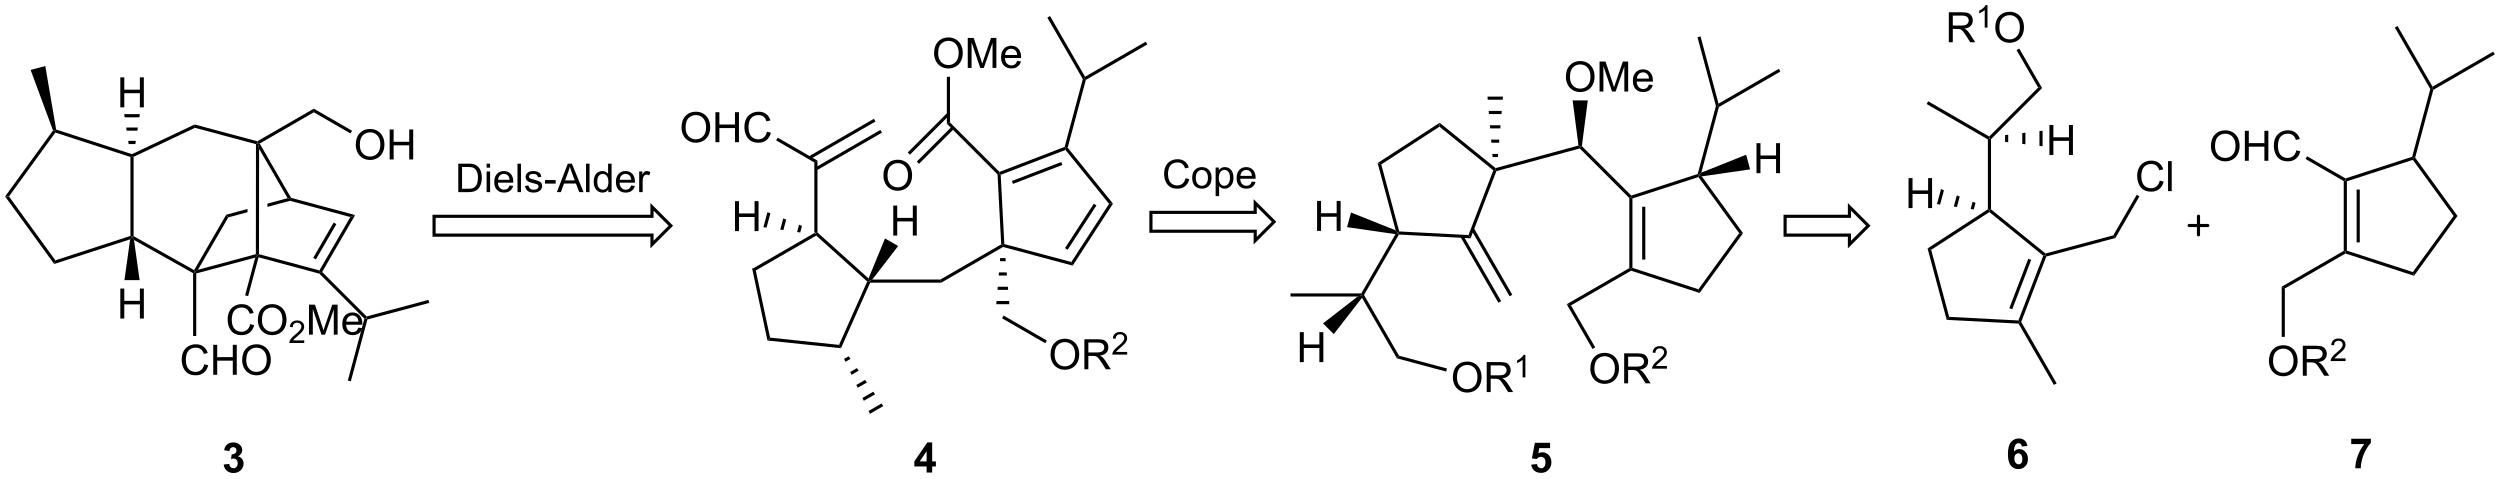 <?xml version="1.0" encoding="UTF-8"?>
<!DOCTYPE svg PUBLIC '-//W3C//DTD SVG 1.0//EN'
          'http://www.w3.org/TR/2001/REC-SVG-20010904/DTD/svg10.dtd'>
<svg stroke-dasharray="none" shape-rendering="auto" xmlns="http://www.w3.org/2000/svg" font-family="'Dialog'" text-rendering="auto" width="1024" fill-opacity="1" color-interpolation="auto" color-rendering="auto" preserveAspectRatio="xMidYMid meet" font-size="12px" viewBox="0 0 1024 196" fill="black" xmlns:xlink="http://www.w3.org/1999/xlink" stroke="black" image-rendering="auto" stroke-miterlimit="10" stroke-linecap="square" stroke-linejoin="miter" font-style="normal" stroke-width="1" height="196" stroke-dashoffset="0" font-weight="normal" stroke-opacity="1"
><!--Generated by the Batik Graphics2D SVG Generator--><defs id="genericDefs"
  /><g
  ><defs id="defs1"
    ><clipPath clipPathUnits="userSpaceOnUse" id="clipPath1"
      ><path d="M1.057 3.221 L492.081 3.221 L492.081 97.141 L1.057 97.141 L1.057 3.221 Z"
      /></clipPath
      ><clipPath clipPathUnits="userSpaceOnUse" id="clipPath2"
      ><path d="M2.17 282.711 L2.17 374.02 L479.541 374.02 L479.541 282.711 Z"
      /></clipPath
    ></defs
    ><g transform="scale(2.085,2.085) translate(-1.057,-3.221) matrix(1.029,0,0,1.029,-1.175,-287.575)"
    ><path d="M157.671 327.074 L157.97 327.247 L157.932 327.616 L146.462 334.238 L145.785 333.936 Z" stroke="none" clip-path="url(#clipPath2)"
    /></g
    ><g transform="matrix(2.145,0,0,2.145,-4.654,-606.438)"
    ><path d="M145.785 333.936 L146.462 334.238 L149.216 347.192 L148.719 347.744 Z" stroke="none" clip-path="url(#clipPath2)"
    /></g
    ><g transform="matrix(2.145,0,0,2.145,-4.654,-606.438)"
    ><path d="M148.719 347.744 L149.216 347.192 L162.387 348.577 L162.758 349.219 Z" stroke="none" clip-path="url(#clipPath2)"
    /></g
    ><g transform="matrix(2.145,0,0,2.145,-4.654,-606.438)"
    ><path d="M162.758 349.219 L162.387 348.577 L167.774 336.478 L168.137 336.401 L168.332 336.701 Z" stroke="none" clip-path="url(#clipPath2)"
    /></g
    ><g transform="matrix(2.145,0,0,2.145,-4.654,-606.438)"
    ><path d="M168.023 335.895 L168.137 336.401 L167.774 336.478 L157.932 327.616 L157.97 327.247 L158.27 327.113 Z" stroke="none" clip-path="url(#clipPath2)"
    /></g
    ><g transform="matrix(2.145,0,0,2.145,-4.654,-606.438)"
    ><path d="M158.27 327.113 L157.97 327.247 L157.671 327.074 L157.671 313.74 L158.27 313.394 Z" stroke="none" clip-path="url(#clipPath2)"
    /></g
    ><g transform="matrix(2.145,0,0,2.145,-4.654,-606.438)"
    ><path d="M158.12 315.248 L170.583 308.053 L170.283 307.534 L157.821 314.729 ZM156.889 313.116 L169.352 305.921 L169.052 305.401 L156.589 312.596 Z" stroke="none" clip-path="url(#clipPath2)"
    /></g
    ><g transform="matrix(2.145,0,0,2.145,-4.654,-606.438)"
    ><path d="M132.308 307.088 Q132.308 305.661 133.074 304.856 Q133.839 304.049 135.05 304.049 Q135.842 304.049 136.477 304.429 Q137.115 304.807 137.449 305.484 Q137.785 306.161 137.785 307.02 Q137.785 307.893 137.433 308.58 Q137.082 309.268 136.436 309.622 Q135.792 309.976 135.045 309.976 Q134.238 309.976 133.6 309.585 Q132.964 309.192 132.636 308.518 Q132.308 307.841 132.308 307.088 ZM133.089 307.098 Q133.089 308.135 133.644 308.731 Q134.201 309.325 135.042 309.325 Q135.897 309.325 136.449 308.723 Q137.003 308.122 137.003 307.018 Q137.003 306.317 136.767 305.796 Q136.53 305.276 136.074 304.989 Q135.621 304.7 135.053 304.7 Q134.248 304.7 133.667 305.255 Q133.089 305.807 133.089 307.098 ZM138.783 309.877 L138.783 304.151 L139.541 304.151 L139.541 306.502 L142.518 306.502 L142.518 304.151 L143.276 304.151 L143.276 309.877 L142.518 309.877 L142.518 307.176 L139.541 307.176 L139.541 309.877 L138.783 309.877 ZM148.623 307.869 L149.381 308.059 Q149.144 308.994 148.524 309.486 Q147.905 309.976 147.011 309.976 Q146.084 309.976 145.503 309.598 Q144.925 309.221 144.621 308.507 Q144.319 307.791 144.319 306.971 Q144.319 306.075 144.66 305.411 Q145.003 304.744 145.634 304.398 Q146.264 304.051 147.022 304.051 Q147.881 304.051 148.467 304.489 Q149.053 304.926 149.285 305.721 L148.537 305.895 Q148.339 305.27 147.959 304.986 Q147.582 304.7 147.006 304.7 Q146.347 304.7 145.902 305.018 Q145.459 305.333 145.28 305.867 Q145.1 306.401 145.1 306.966 Q145.1 307.697 145.313 308.242 Q145.527 308.786 145.975 309.057 Q146.425 309.325 146.949 309.325 Q147.584 309.325 148.024 308.958 Q148.467 308.591 148.623 307.869 Z" stroke="none" clip-path="url(#clipPath2)"
    /></g
    ><g transform="matrix(2.145,0,0,2.145,-4.654,-606.438)"
    ><path d="M158.27 313.394 L157.671 313.74 L150.377 309.529 L150.677 309.01 Z" stroke="none" clip-path="url(#clipPath2)"
    /></g
    ><g transform="matrix(2.145,0,0,2.145,-4.654,-606.438)"
    ><path d="M168.332 336.701 L168.137 336.401 L168.744 336.101 L181.736 336.101 L181.897 336.701 Z" stroke="none" clip-path="url(#clipPath2)"
    /></g
    ><g transform="matrix(2.145,0,0,2.145,-4.654,-606.438)"
    ><path d="M181.897 336.701 L181.736 336.101 L193.355 329.393 L193.664 329.561 L193.706 329.883 Z" stroke="none" clip-path="url(#clipPath2)"
    /></g
    ><g transform="matrix(2.145,0,0,2.145,-4.654,-606.438)"
    ><path d="M193.706 329.883 L193.664 329.561 L193.952 329.327 L206.745 332.755 L207.011 333.447 Z" stroke="none" clip-path="url(#clipPath2)"
    /></g
    ><g transform="matrix(2.145,0,0,2.145,-4.654,-606.438)"
    ><path d="M207.011 333.447 L206.745 332.755 L213.958 321.648 L214.699 321.609 ZM206.039 330.423 L211.541 321.951 L211.037 321.624 L205.535 330.096 Z" stroke="none" clip-path="url(#clipPath2)"
    /></g
    ><g transform="matrix(2.145,0,0,2.145,-4.654,-606.438)"
    ><path d="M214.699 321.609 L213.958 321.648 L205.623 311.355 L205.719 310.997 L206.049 310.927 Z" stroke="none" clip-path="url(#clipPath2)"
    /></g
    ><g transform="matrix(2.145,0,0,2.145,-4.654,-606.438)"
    ><path d="M205.469 310.772 L205.719 310.997 L205.623 311.355 L193.259 316.101 L192.948 315.899 L193.022 315.55 ZM204.824 313.657 L195.393 317.277 L195.608 317.837 L205.039 314.217 Z" stroke="none" clip-path="url(#clipPath2)"
    /></g
    ><g transform="matrix(2.145,0,0,2.145,-4.654,-606.438)"
    ><path d="M192.654 316.03 L192.948 315.899 L193.259 316.101 L193.952 329.327 L193.664 329.561 L193.355 329.393 Z" stroke="none" clip-path="url(#clipPath2)"
    /></g
    ><g transform="matrix(2.145,0,0,2.145,-4.654,-606.438)"
    ><path d="M206.049 310.927 L205.719 310.997 L205.469 310.772 L208.938 297.825 L209.26 297.783 L209.518 297.981 Z" stroke="none" clip-path="url(#clipPath2)"
    /></g
    ><g transform="matrix(2.145,0,0,2.145,-4.654,-606.438)"
    ><path d="M209.37 297.373 L209.26 297.783 L208.938 297.825 L202.16 286.086 L202.68 285.786 Z" stroke="none" clip-path="url(#clipPath2)"
    /></g
    ><g transform="matrix(2.145,0,0,2.145,-4.654,-606.438)"
    ><path d="M209.518 297.981 L209.26 297.783 L209.37 297.373 L220.957 290.683 L221.257 291.203 Z" stroke="none" clip-path="url(#clipPath2)"
    /></g
    ><g transform="matrix(2.145,0,0,2.145,-4.654,-606.438)"
    ><path d="M193.022 315.55 L192.948 315.899 L192.654 316.03 L182.975 306.351 L183.575 306.102 Z" stroke="none" clip-path="url(#clipPath2)"
    /></g
    ><g transform="matrix(2.145,0,0,2.145,-4.654,-606.438)"
    ><path d="M170.864 316.26 Q170.864 314.833 171.63 314.029 Q172.396 313.221 173.607 313.221 Q174.398 313.221 175.034 313.602 Q175.672 313.979 176.005 314.656 Q176.341 315.333 176.341 316.193 Q176.341 317.065 175.989 317.753 Q175.638 318.44 174.992 318.794 Q174.349 319.149 173.601 319.149 Q172.794 319.149 172.156 318.758 Q171.521 318.365 171.193 317.69 Q170.864 317.013 170.864 316.26 ZM171.646 316.271 Q171.646 317.307 172.201 317.904 Q172.758 318.497 173.599 318.497 Q174.453 318.497 175.005 317.896 Q175.56 317.294 175.56 316.19 Q175.56 315.49 175.323 314.969 Q175.086 314.448 174.63 314.161 Q174.177 313.872 173.609 313.872 Q172.805 313.872 172.224 314.427 Q171.646 314.979 171.646 316.271 Z" stroke="none" clip-path="url(#clipPath2)"
    /></g
    ><g transform="matrix(2.145,0,0,2.145,-4.654,-606.438)"
    ><path d="M183.063 304.273 L175.503 311.832 L175.927 312.257 L183.487 304.697 ZM183.933 306.885 L177.244 313.574 L177.668 313.998 L184.357 307.309 Z" stroke="none" clip-path="url(#clipPath2)"
    /></g
    ><g transform="matrix(2.145,0,0,2.145,-4.654,-606.438)"
    ><path d="M180.538 292.907 Q180.538 291.48 181.303 290.675 Q182.069 289.868 183.28 289.868 Q184.072 289.868 184.707 290.248 Q185.345 290.626 185.678 291.303 Q186.014 291.98 186.014 292.839 Q186.014 293.712 185.663 294.399 Q185.311 295.087 184.665 295.441 Q184.022 295.795 183.275 295.795 Q182.467 295.795 181.829 295.405 Q181.194 295.011 180.866 294.337 Q180.538 293.66 180.538 292.907 ZM181.319 292.918 Q181.319 293.954 181.874 294.55 Q182.431 295.144 183.272 295.144 Q184.126 295.144 184.678 294.543 Q185.233 293.941 185.233 292.837 Q185.233 292.136 184.996 291.616 Q184.759 291.095 184.303 290.808 Q183.85 290.519 183.282 290.519 Q182.478 290.519 181.897 291.074 Q181.319 291.626 181.319 292.918 ZM186.966 295.696 L186.966 289.97 L188.107 289.97 L189.464 294.024 Q189.651 294.589 189.737 294.871 Q189.833 294.558 190.042 293.954 L191.411 289.97 L192.432 289.97 L192.432 295.696 L191.701 295.696 L191.701 290.902 L190.036 295.696 L189.354 295.696 L187.698 290.821 L187.698 295.696 L186.966 295.696 ZM196.404 294.36 L197.13 294.449 Q196.958 295.087 196.492 295.438 Q196.029 295.79 195.307 295.79 Q194.396 295.79 193.862 295.23 Q193.331 294.668 193.331 293.657 Q193.331 292.61 193.87 292.032 Q194.409 291.454 195.268 291.454 Q196.099 291.454 196.625 292.022 Q197.154 292.587 197.154 293.613 Q197.154 293.675 197.151 293.8 L194.057 293.8 Q194.096 294.485 194.443 294.85 Q194.792 295.212 195.31 295.212 Q195.698 295.212 195.971 295.009 Q196.245 294.806 196.404 294.36 ZM194.096 293.222 L196.411 293.222 Q196.364 292.699 196.146 292.438 Q195.81 292.032 195.276 292.032 Q194.792 292.032 194.461 292.358 Q194.13 292.681 194.096 293.222 Z" stroke="none" clip-path="url(#clipPath2)"
    /></g
    ><g transform="matrix(2.145,0,0,2.145,-4.654,-606.438)"
    ><path d="M183.575 306.102 L182.975 306.351 L182.975 297.39 L183.575 297.39 Z" stroke="none" clip-path="url(#clipPath2)"
    /></g
    ><g transform="matrix(2.145,0,0,2.145,-4.654,-606.438)"
    ><path d="M194.169 331.997 L194.219 332.597 L193.109 332.597 L193.159 331.997 ZM194.399 334.733 L194.449 335.333 L192.879 335.333 L192.929 334.733 ZM194.629 337.469 L194.679 338.069 L192.649 338.069 L192.699 337.469 ZM194.859 340.205 L194.909 340.805 L192.419 340.805 L192.469 340.205 Z" stroke="none" clip-path="url(#clipPath2)"
    /></g
    ><g transform="matrix(2.145,0,0,2.145,-4.654,-606.438)"
    ><path d="M172.742 327.704 L172.742 321.977 L173.5 321.977 L173.5 324.329 L176.477 324.329 L176.477 321.977 L177.234 321.977 L177.234 327.704 L176.477 327.704 L176.477 325.003 L173.5 325.003 L173.5 327.704 L172.742 327.704 Z" stroke="none" clip-path="url(#clipPath2)"
    /></g
    ><g transform="matrix(2.145,0,0,2.145,-4.654,-606.438)"
    ><path d="M168.744 336.101 L168.137 336.401 L168.023 335.895 L171.165 328.256 L173.676 329.706 Z" stroke="none" clip-path="url(#clipPath2)"
    /></g
    ><g transform="matrix(2.145,0,0,2.145,-4.654,-606.438)"
    ><path d="M164.228 350.755 L164.571 351.25 L163.61 351.805 L163.353 351.26 ZM165.795 353.01 L166.138 353.504 L164.779 354.289 L164.522 353.745 ZM167.362 355.264 L167.706 355.759 L165.947 356.774 L165.691 356.229 ZM168.929 357.519 L169.273 358.013 L167.116 359.258 L166.86 358.713 ZM170.496 359.773 L170.84 360.267 L168.285 361.743 L168.029 361.198 Z" stroke="none" clip-path="url(#clipPath2)"
    /></g
    ><g transform="matrix(2.145,0,0,2.145,-4.654,-606.438)"
    ><path d="M142.522 326.856 L142.522 321.13 L143.28 321.13 L143.28 323.481 L146.257 323.481 L146.257 321.13 L147.014 321.13 L147.014 326.856 L146.257 326.856 L146.257 324.156 L143.28 324.156 L143.28 326.856 L142.522 326.856 Z" stroke="none" clip-path="url(#clipPath2)"
    /></g
    ><g transform="matrix(2.145,0,0,2.145,-4.654,-606.438)"
    ><path d="M154.976 327.115 L154.379 327.029 L154.751 325.64 L155.312 325.864 ZM151.761 326.651 L151.163 326.564 L151.734 324.435 L152.295 324.659 ZM148.546 326.186 L147.948 326.099 L148.717 323.229 L149.278 323.454 Z" stroke="none" clip-path="url(#clipPath2)"
    /></g
    ><g transform="matrix(2.145,0,0,2.145,-4.654,-606.438)"
    ><path d="M370.249 330.164 L370.942 330.43 L374.369 343.223 L373.903 343.799 Z" stroke="none" clip-path="url(#clipPath2)"
    /></g
    ><g transform="matrix(2.145,0,0,2.145,-4.654,-606.438)"
    ><path d="M373.903 343.799 L374.369 343.223 L387.595 343.916 L387.797 344.227 L387.619 344.518 Z" stroke="none" clip-path="url(#clipPath2)"
    /></g
    ><g transform="matrix(2.145,0,0,2.145,-4.654,-606.438)"
    ><path d="M388.129 344.201 L387.797 344.227 L387.595 343.916 L392.342 331.551 L392.7 331.455 L392.925 331.706 ZM386.42 341.782 L390.04 332.351 L389.48 332.136 L385.86 341.567 Z" stroke="none" clip-path="url(#clipPath2)"
    /></g
    ><g transform="matrix(2.145,0,0,2.145,-4.654,-606.438)"
    ><path d="M392.77 331.126 L392.7 331.455 L392.342 331.551 L382.049 323.217 L382.068 322.846 L382.368 322.703 Z" stroke="none" clip-path="url(#clipPath2)"
    /></g
    ><g transform="matrix(2.145,0,0,2.145,-4.654,-606.438)"
    ><path d="M381.769 322.683 L382.068 322.846 L382.049 323.217 L370.942 330.43 L370.249 330.164 Z" stroke="none" clip-path="url(#clipPath2)"
    /></g
    ><g transform="matrix(2.145,0,0,2.145,-4.654,-606.438)"
    ><path d="M387.619 344.518 L387.797 344.227 L388.129 344.201 L394.897 355.924 L394.378 356.224 Z" stroke="none" clip-path="url(#clipPath2)"
    /></g
    ><g transform="matrix(2.145,0,0,2.145,-4.654,-606.438)"
    ><path d="M392.925 331.706 L392.7 331.455 L392.77 331.126 L405.716 327.657 L406.111 328.172 Z" stroke="none" clip-path="url(#clipPath2)"
    /></g
    ><g transform="matrix(2.145,0,0,2.145,-4.654,-606.438)"
    ><path d="M414.582 317.21 L415.34 317.4 Q415.103 318.335 414.483 318.827 Q413.863 319.317 412.97 319.317 Q412.043 319.317 411.462 318.939 Q410.884 318.561 410.579 317.848 Q410.277 317.132 410.277 316.311 Q410.277 315.416 410.618 314.751 Q410.962 314.085 411.592 313.738 Q412.222 313.392 412.98 313.392 Q413.84 313.392 414.426 313.83 Q415.012 314.267 415.243 315.061 L414.496 315.236 Q414.298 314.611 413.918 314.327 Q413.54 314.041 412.965 314.041 Q412.306 314.041 411.861 314.358 Q411.418 314.673 411.238 315.207 Q411.058 315.741 411.058 316.306 Q411.058 317.038 411.272 317.582 Q411.486 318.126 411.933 318.397 Q412.384 318.666 412.907 318.666 Q413.543 318.666 413.983 318.298 Q414.426 317.931 414.582 317.21 ZM416.169 319.218 L416.169 313.491 L416.872 313.491 L416.872 319.218 L416.169 319.218 Z" stroke="none" clip-path="url(#clipPath2)"
    /></g
    ><g transform="matrix(2.145,0,0,2.145,-4.654,-606.438)"
    ><path d="M406.111 328.172 L405.716 327.657 L410.177 319.93 L410.697 320.23 Z" stroke="none" clip-path="url(#clipPath2)"
    /></g
    ><g transform="matrix(2.145,0,0,2.145,-4.654,-606.438)"
    ><path d="M382.368 322.703 L382.068 322.846 L381.769 322.683 L381.769 309.34 L382.068 309.166 L382.368 309.291 Z" stroke="none" clip-path="url(#clipPath2)"
    /></g
    ><g transform="matrix(2.145,0,0,2.145,-4.654,-606.438)"
    ><path d="M382.019 308.791 L382.068 309.166 L381.769 309.34 L370.071 302.586 L370.371 302.067 Z" stroke="none" clip-path="url(#clipPath2)"
    /></g
    ><g transform="matrix(2.145,0,0,2.145,-4.654,-606.438)"
    ><path d="M382.368 309.291 L382.068 309.166 L382.019 308.791 L391.367 299.444 L392.117 299.543 Z" stroke="none" clip-path="url(#clipPath2)"
    /></g
    ><g transform="matrix(2.145,0,0,2.145,-4.654,-606.438)"
    ><path d="M374.308 290.796 L374.308 285.069 L376.847 285.069 Q377.613 285.069 378.011 285.223 Q378.41 285.377 378.647 285.767 Q378.886 286.158 378.886 286.632 Q378.886 287.241 378.491 287.661 Q378.097 288.077 377.272 288.189 Q377.574 288.335 377.73 288.476 Q378.061 288.78 378.358 289.236 L379.355 290.796 L378.402 290.796 L377.644 289.603 Q377.311 289.088 377.095 288.814 Q376.881 288.541 376.712 288.431 Q376.543 288.322 376.366 288.28 Q376.238 288.252 375.944 288.252 L375.066 288.252 L375.066 290.796 L374.308 290.796 ZM375.066 287.595 L376.694 287.595 Q377.215 287.595 377.506 287.489 Q377.8 287.382 377.952 287.145 Q378.105 286.908 378.105 286.632 Q378.105 286.226 377.808 285.965 Q377.514 285.702 376.879 285.702 L375.066 285.702 L375.066 287.595 Z" stroke="none" clip-path="url(#clipPath2)"
    /></g
    ><g transform="matrix(2.145,0,0,2.145,-4.654,-606.438)"
    ><path d="M381.692 287.996 L381.164 287.996 L381.164 284.635 Q380.973 284.816 380.664 284.998 Q380.356 285.18 380.11 285.271 L380.11 284.762 Q380.551 284.553 380.881 284.258 Q381.213 283.961 381.352 283.683 L381.692 283.683 L381.692 287.996 Z" stroke="none" clip-path="url(#clipPath2)"
    /></g
    ><g transform="matrix(2.145,0,0,2.145,-4.654,-606.438)"
    ><path d="M383.18 288.007 Q383.18 286.58 383.946 285.775 Q384.712 284.968 385.923 284.968 Q386.714 284.968 387.35 285.348 Q387.988 285.726 388.321 286.403 Q388.657 287.08 388.657 287.939 Q388.657 288.812 388.305 289.499 Q387.954 290.187 387.308 290.541 Q386.665 290.895 385.917 290.895 Q385.11 290.895 384.472 290.504 Q383.837 290.111 383.509 289.437 Q383.18 288.759 383.18 288.007 ZM383.962 288.017 Q383.962 289.054 384.516 289.65 Q385.074 290.244 385.915 290.244 Q386.769 290.244 387.321 289.642 Q387.876 289.041 387.876 287.937 Q387.876 287.236 387.639 286.715 Q387.402 286.194 386.946 285.908 Q386.493 285.619 385.925 285.619 Q385.12 285.619 384.54 286.173 Q383.962 286.726 383.962 288.017 Z" stroke="none" clip-path="url(#clipPath2)"
    /></g
    ><g transform="matrix(2.145,0,0,2.145,-4.654,-606.438)"
    ><path d="M392.117 299.543 L391.367 299.444 L387.237 292.291 L387.757 291.991 Z" stroke="none" clip-path="url(#clipPath2)"
    /></g
    ><g transform="matrix(2.145,0,0,2.145,-4.654,-606.438)"
    ><path d="M393.514 312.316 L393.514 306.59 L394.272 306.59 L394.272 308.941 L397.248 308.941 L397.248 306.59 L398.006 306.59 L398.006 312.316 L397.248 312.316 L397.248 309.616 L394.272 309.616 L394.272 312.316 L393.514 312.316 Z" stroke="none" clip-path="url(#clipPath2)"
    /></g
    ><g transform="matrix(2.145,0,0,2.145,-4.654,-606.438)"
    ><path d="M385.05 308.518 L385.65 308.448 L385.65 309.885 L385.05 309.815 ZM388.332 308.135 L388.932 308.065 L388.932 310.268 L388.332 310.198 ZM391.614 307.751 L392.214 307.681 L392.214 310.651 L391.614 310.581 Z" stroke="none" clip-path="url(#clipPath2)"
    /></g
    ><g transform="matrix(2.145,0,0,2.145,-4.654,-606.438)"
    ><path d="M366.62 322.456 L366.62 316.729 L367.378 316.729 L367.378 319.081 L370.355 319.081 L370.355 316.729 L371.112 316.729 L371.112 322.456 L370.355 322.456 L370.355 319.755 L367.378 319.755 L367.378 322.456 L366.62 322.456 Z" stroke="none" clip-path="url(#clipPath2)"
    /></g
    ><g transform="matrix(2.145,0,0,2.145,-4.654,-606.438)"
    ><path d="M379.075 322.715 L378.477 322.628 L378.849 321.239 L379.41 321.463 ZM375.859 322.25 L375.261 322.164 L375.832 320.034 L376.393 320.258 ZM372.644 321.785 L372.046 321.699 L372.815 318.829 L373.376 319.053 Z" stroke="none" clip-path="url(#clipPath2)"
    /></g
    ><g stroke-linecap="butt" stroke-width="0.6" transform="matrix(2.145,0,0,2.145,-4.654,-606.438)"
    ><path fill="none" d="M221.946 323.272 L221.946 326.872 L241.858 326.872 L241.858 328.672 L245.458 325.072 L241.858 321.472 L241.858 323.272 Z" clip-path="url(#clipPath2)"
    /></g
    ><g transform="matrix(2.145,0,0,2.145,-4.654,-606.438)"
    ><path d="M449.721 317.295 L450.021 317.122 L450.32 317.34 L450.32 330.584 L450.021 330.802 L449.721 330.629 ZM452.183 318.911 L452.183 329.013 L452.783 329.013 L452.783 318.911 Z" stroke="none" clip-path="url(#clipPath2)"
    /></g
    ><g transform="matrix(2.145,0,0,2.145,-4.654,-606.438)"
    ><path d="M450.055 331.129 L450.021 330.802 L450.32 330.584 L462.916 334.677 L463.146 335.382 Z" stroke="none" clip-path="url(#clipPath2)"
    /></g
    ><g transform="matrix(2.145,0,0,2.145,-4.654,-606.438)"
    ><path d="M463.146 335.382 L462.916 334.677 L470.701 323.962 L471.443 323.962 Z" stroke="none" clip-path="url(#clipPath2)"
    /></g
    ><g transform="matrix(2.145,0,0,2.145,-4.654,-606.438)"
    ><path d="M471.443 323.962 L470.701 323.962 L462.916 313.247 L463.031 312.895 L463.358 312.834 Z" stroke="none" clip-path="url(#clipPath2)"
    /></g
    ><g transform="matrix(2.145,0,0,2.145,-4.654,-606.438)"
    ><path d="M462.783 312.66 L463.031 312.895 L462.916 313.247 L450.32 317.34 L450.021 317.122 L450.055 316.795 Z" stroke="none" clip-path="url(#clipPath2)"
    /></g
    ><g transform="matrix(2.145,0,0,2.145,-4.654,-606.438)"
    ><path d="M463.358 312.834 L463.031 312.895 L462.783 312.66 L466.25 299.723 L466.572 299.681 L466.829 299.878 Z" stroke="none" clip-path="url(#clipPath2)"
    /></g
    ><g transform="matrix(2.145,0,0,2.145,-4.654,-606.438)"
    ><path d="M466.681 299.271 L466.572 299.681 L466.25 299.723 L459.472 287.984 L459.991 287.684 Z" stroke="none" clip-path="url(#clipPath2)"
    /></g
    ><g transform="matrix(2.145,0,0,2.145,-4.654,-606.438)"
    ><path d="M466.829 299.878 L466.572 299.681 L466.681 299.271 L478.269 292.581 L478.569 293.101 Z" stroke="none" clip-path="url(#clipPath2)"
    /></g
    ><g transform="matrix(2.145,0,0,2.145,-4.654,-606.438)"
    ><path d="M424.358 310.643 Q424.358 309.216 425.124 308.411 Q425.889 307.604 427.1 307.604 Q427.892 307.604 428.527 307.984 Q429.166 308.362 429.499 309.039 Q429.835 309.716 429.835 310.575 Q429.835 311.448 429.483 312.135 Q429.132 312.823 428.486 313.177 Q427.843 313.531 427.095 313.531 Q426.288 313.531 425.65 313.14 Q425.014 312.747 424.686 312.073 Q424.358 311.396 424.358 310.643 ZM425.139 310.653 Q425.139 311.69 425.694 312.286 Q426.252 312.88 427.093 312.88 Q427.947 312.88 428.499 312.278 Q429.054 311.677 429.054 310.573 Q429.054 309.872 428.817 309.351 Q428.58 308.83 428.124 308.544 Q427.671 308.255 427.103 308.255 Q426.298 308.255 425.718 308.81 Q425.139 309.362 425.139 310.653 ZM430.834 313.432 L430.834 307.705 L431.591 307.705 L431.591 310.057 L434.568 310.057 L434.568 307.705 L435.326 307.705 L435.326 313.432 L434.568 313.432 L434.568 310.731 L431.591 310.731 L431.591 313.432 L430.834 313.432 ZM440.673 311.424 L441.431 311.614 Q441.194 312.549 440.574 313.041 Q439.955 313.531 439.061 313.531 Q438.134 313.531 437.554 313.153 Q436.975 312.776 436.671 312.062 Q436.369 311.346 436.369 310.526 Q436.369 309.63 436.71 308.966 Q437.054 308.299 437.684 307.953 Q438.314 307.606 439.072 307.606 Q439.931 307.606 440.517 308.044 Q441.103 308.481 441.335 309.276 L440.587 309.45 Q440.389 308.825 440.009 308.541 Q439.632 308.255 439.056 308.255 Q438.397 308.255 437.952 308.573 Q437.509 308.888 437.33 309.422 Q437.15 309.955 437.15 310.521 Q437.15 311.252 437.363 311.797 Q437.577 312.341 438.025 312.612 Q438.475 312.88 438.999 312.88 Q439.634 312.88 440.074 312.513 Q440.517 312.146 440.673 311.424 Z" stroke="none" clip-path="url(#clipPath2)"
    /></g
    ><g transform="matrix(2.145,0,0,2.145,-4.654,-606.438)"
    ><path d="M450.055 316.795 L450.021 317.122 L449.721 317.295 L442.427 313.084 L442.727 312.565 Z" stroke="none" clip-path="url(#clipPath2)"
    /></g
    ><g transform="matrix(2.145,0,0,2.145,-4.654,-606.438)"
    ><path d="M449.721 330.629 L450.021 330.802 L450.055 331.129 L438.473 337.815 L437.873 337.469 Z" stroke="none" clip-path="url(#clipPath2)"
    /></g
    ><g transform="matrix(2.145,0,0,2.145,-4.654,-606.438)"
    ><path d="M435.436 351.683 Q435.436 350.256 436.202 349.451 Q436.968 348.644 438.178 348.644 Q438.97 348.644 439.606 349.024 Q440.244 349.402 440.577 350.079 Q440.913 350.756 440.913 351.615 Q440.913 352.488 440.561 353.175 Q440.21 353.863 439.564 354.217 Q438.921 354.571 438.173 354.571 Q437.366 354.571 436.728 354.18 Q436.093 353.787 435.764 353.113 Q435.436 352.435 435.436 351.683 ZM436.218 351.693 Q436.218 352.73 436.772 353.326 Q437.33 353.92 438.171 353.92 Q439.025 353.92 439.577 353.318 Q440.132 352.717 440.132 351.613 Q440.132 350.912 439.895 350.391 Q439.658 349.87 439.202 349.584 Q438.749 349.295 438.181 349.295 Q437.376 349.295 436.796 349.85 Q436.218 350.402 436.218 351.693 ZM441.901 354.472 L441.901 348.745 L444.44 348.745 Q445.206 348.745 445.604 348.899 Q446.003 349.053 446.24 349.443 Q446.479 349.834 446.479 350.308 Q446.479 350.917 446.084 351.337 Q445.69 351.753 444.865 351.865 Q445.167 352.011 445.323 352.152 Q445.654 352.456 445.951 352.912 L446.948 354.472 L445.995 354.472 L445.237 353.279 Q444.904 352.764 444.688 352.49 Q444.474 352.217 444.305 352.107 Q444.136 351.998 443.959 351.956 Q443.831 351.928 443.537 351.928 L442.659 351.928 L442.659 354.472 L441.901 354.472 ZM442.659 351.272 L444.287 351.272 Q444.807 351.272 445.099 351.165 Q445.393 351.058 445.544 350.821 Q445.698 350.584 445.698 350.308 Q445.698 349.902 445.401 349.641 Q445.107 349.378 444.471 349.378 L442.659 349.378 L442.659 351.272 Z" stroke="none" clip-path="url(#clipPath2)"
    /></g
    ><g transform="matrix(2.145,0,0,2.145,-4.654,-606.438)"
    ><path d="M450.07 351.164 L450.07 351.672 L447.23 351.672 Q447.224 351.481 447.292 351.305 Q447.4 351.016 447.638 350.735 Q447.878 350.453 448.33 350.084 Q449.029 349.51 449.275 349.174 Q449.521 348.838 449.521 348.539 Q449.521 348.227 449.296 348.012 Q449.074 347.795 448.712 347.795 Q448.332 347.795 448.103 348.024 Q447.875 348.252 447.873 348.656 L447.33 348.602 Q447.386 347.994 447.75 347.678 Q448.113 347.36 448.724 347.36 Q449.343 347.36 449.703 347.703 Q450.064 348.045 450.064 348.551 Q450.064 348.809 449.959 349.059 Q449.853 349.307 449.607 349.582 Q449.363 349.858 448.794 350.338 Q448.32 350.736 448.185 350.879 Q448.05 351.022 447.962 351.164 L450.07 351.164 Z" stroke="none" clip-path="url(#clipPath2)"
    /></g
    ><g transform="matrix(2.145,0,0,2.145,-4.654,-606.438)"
    ><path d="M437.873 337.469 L438.473 337.815 L438.473 347.049 L437.873 347.049 Z" stroke="none" clip-path="url(#clipPath2)"
    /></g
    ><g stroke-width="0.6" transform="matrix(2.145,0,0,2.145,-4.654,-606.438)" stroke-linejoin="round" stroke-linecap="round"
    ><path fill="none" d="M420.202 325.784 L423.764 325.784 M421.983 324.003 L421.983 327.566" clip-path="url(#clipPath2)"
    /></g
    ><g stroke-linecap="butt" stroke-width="0.6" transform="matrix(2.145,0,0,2.145,-4.654,-606.438)"
    ><path fill="none" d="M85.058 324.022 L85.058 327.622 L126.671 327.622 L126.671 329.422 L130.271 325.822 L126.671 322.222 L126.671 324.022 Z" clip-path="url(#clipPath2)"
    /></g
    ><g transform="matrix(2.145,0,0,2.145,-4.654,-606.438)"
    ><path d="M89.682 319.409 L89.682 313.969 L91.557 313.969 Q92.19 313.969 92.524 314.046 Q92.992 314.155 93.323 314.437 Q93.754 314.8 93.967 315.367 Q94.18 315.931 94.18 316.658 Q94.18 317.279 94.034 317.759 Q93.89 318.237 93.662 318.551 Q93.437 318.863 93.168 319.043 Q92.9 319.224 92.519 319.318 Q92.138 319.409 91.646 319.409 L89.682 319.409 ZM90.402 318.766 L91.564 318.766 Q92.101 318.766 92.408 318.667 Q92.715 318.566 92.895 318.385 Q93.153 318.128 93.294 317.697 Q93.437 317.265 93.437 316.649 Q93.437 315.795 93.158 315.337 Q92.878 314.877 92.477 314.721 Q92.188 314.61 91.545 314.61 L90.402 314.61 L90.402 318.766 ZM95.089 314.736 L95.089 313.969 L95.757 313.969 L95.757 314.736 L95.089 314.736 ZM95.089 319.409 L95.089 315.469 L95.757 315.469 L95.757 319.409 L95.089 319.409 ZM99.471 318.14 L100.162 318.224 Q99.998 318.831 99.555 319.165 Q99.115 319.498 98.43 319.498 Q97.564 319.498 97.057 318.967 Q96.552 318.432 96.552 317.472 Q96.552 316.478 97.064 315.929 Q97.576 315.379 98.393 315.379 Q99.182 315.379 99.682 315.919 Q100.184 316.456 100.184 317.43 Q100.184 317.49 100.181 317.608 L97.242 317.608 Q97.279 318.259 97.608 318.605 Q97.94 318.949 98.432 318.949 Q98.801 318.949 99.061 318.756 Q99.32 318.563 99.471 318.14 ZM97.279 317.059 L99.479 317.059 Q99.434 316.562 99.226 316.315 Q98.907 315.929 98.4 315.929 Q97.94 315.929 97.626 316.238 Q97.311 316.545 97.279 317.059 ZM100.987 319.409 L100.987 313.969 L101.654 313.969 L101.654 319.409 L100.987 319.409 ZM102.423 318.232 L103.083 318.128 Q103.138 318.526 103.392 318.739 Q103.647 318.949 104.103 318.949 Q104.563 318.949 104.785 318.761 Q105.008 318.573 105.008 318.321 Q105.008 318.096 104.813 317.965 Q104.674 317.876 104.13 317.74 Q103.395 317.554 103.111 317.418 Q102.826 317.282 102.68 317.044 Q102.534 316.804 102.534 316.515 Q102.534 316.25 102.653 316.028 Q102.774 315.803 102.982 315.654 Q103.138 315.538 103.407 315.459 Q103.677 315.379 103.984 315.379 Q104.449 315.379 104.798 315.513 Q105.149 315.647 105.315 315.874 Q105.483 316.102 105.547 316.485 L104.894 316.574 Q104.85 316.27 104.634 316.099 Q104.422 315.929 104.033 315.929 Q103.573 315.929 103.375 316.082 Q103.18 316.233 103.18 316.436 Q103.18 316.567 103.261 316.671 Q103.343 316.777 103.516 316.849 Q103.618 316.886 104.108 317.02 Q104.815 317.208 105.095 317.329 Q105.377 317.45 105.535 317.68 Q105.696 317.91 105.696 318.252 Q105.696 318.586 105.5 318.88 Q105.305 319.175 104.936 319.338 Q104.57 319.498 104.108 319.498 Q103.338 319.498 102.935 319.179 Q102.534 318.86 102.423 318.232 ZM106.23 317.777 L106.23 317.104 L108.281 317.104 L108.281 317.777 L106.23 317.777 ZM108.506 319.409 L110.597 313.969 L111.374 313.969 L113.6 319.409 L112.779 319.409 L112.145 317.762 L109.869 317.762 L109.273 319.409 L108.506 319.409 ZM110.077 317.175 L111.923 317.175 L111.354 315.669 Q111.094 314.981 110.968 314.541 Q110.864 315.063 110.676 315.58 L110.077 317.175 ZM114.075 319.409 L114.075 313.969 L114.743 313.969 L114.743 319.409 L114.075 319.409 ZM118.334 319.409 L118.334 318.912 Q117.96 319.498 117.233 319.498 Q116.76 319.498 116.365 319.239 Q115.971 318.979 115.754 318.514 Q115.536 318.046 115.536 317.443 Q115.536 316.851 115.731 316.372 Q115.929 315.892 116.323 315.637 Q116.716 315.379 117.203 315.379 Q117.56 315.379 117.837 315.53 Q118.116 315.679 118.289 315.921 L118.289 313.969 L118.955 313.969 L118.955 319.409 L118.334 319.409 ZM116.224 317.443 Q116.224 318.2 116.543 318.576 Q116.862 318.949 117.295 318.949 Q117.733 318.949 118.04 318.591 Q118.346 318.232 118.346 317.497 Q118.346 316.688 118.035 316.31 Q117.723 315.931 117.265 315.931 Q116.82 315.931 116.521 316.295 Q116.224 316.658 116.224 317.443 ZM122.702 318.14 L123.392 318.224 Q123.229 318.831 122.786 319.165 Q122.346 319.498 121.66 319.498 Q120.794 319.498 120.287 318.967 Q119.782 318.432 119.782 317.472 Q119.782 316.478 120.295 315.929 Q120.807 315.379 121.623 315.379 Q122.412 315.379 122.912 315.919 Q123.414 316.456 123.414 317.43 Q123.414 317.49 123.412 317.608 L120.473 317.608 Q120.51 318.259 120.839 318.605 Q121.17 318.949 121.663 318.949 Q122.031 318.949 122.291 318.756 Q122.551 318.563 122.702 318.14 ZM120.51 317.059 L122.709 317.059 Q122.665 316.562 122.457 316.315 Q122.138 315.929 121.63 315.929 Q121.17 315.929 120.856 316.238 Q120.542 316.545 120.51 317.059 ZM124.225 319.409 L124.225 315.469 L124.826 315.469 L124.826 316.065 Q125.056 315.647 125.249 315.513 Q125.444 315.379 125.679 315.379 Q126.016 315.379 126.364 315.595 L126.134 316.213 Q125.889 316.07 125.644 316.07 Q125.427 316.07 125.251 316.201 Q125.078 316.332 125.004 316.567 Q124.892 316.923 124.892 317.346 L124.892 319.409 L124.225 319.409 Z" stroke="none" clip-path="url(#clipPath2)"
    /></g
    ><g stroke-linecap="butt" stroke-width="0.6" transform="matrix(2.145,0,0,2.145,-4.654,-606.438)"
    ><path fill="none" d="M343.046 324.022 L343.046 327.622 L355.331 327.622 L355.331 329.422 L358.931 325.822 L355.331 322.222 L355.331 324.022 Z" clip-path="url(#clipPath2)"
    /></g
    ><g transform="matrix(2.145,0,0,2.145,-4.654,-606.438)"
    ><path d="M265.238 313.856 L265.931 314.122 L269.359 326.915 L269.125 327.203 L268.681 326.705 Z" stroke="none" clip-path="url(#clipPath2)"
    /></g
    ><g transform="matrix(2.145,0,0,2.145,-4.654,-606.438)"
    ><path d="M269.293 327.512 L269.125 327.203 L269.359 326.915 L282.585 327.608 L282.988 328.23 Z" stroke="none" clip-path="url(#clipPath2)"
    /></g
    ><g transform="matrix(2.145,0,0,2.145,-4.654,-606.438)"
    ><path d="M282.988 328.23 L282.585 327.608 L287.331 315.244 L287.689 315.148 L287.915 315.397 Z" stroke="none" clip-path="url(#clipPath2)"
    /></g
    ><g transform="matrix(2.145,0,0,2.145,-4.654,-606.438)"
    ><path d="M287.759 314.818 L287.689 315.148 L287.331 315.244 L277.038 306.909 L277.077 306.168 Z" stroke="none" clip-path="url(#clipPath2)"
    /></g
    ><g transform="matrix(2.145,0,0,2.145,-4.654,-606.438)"
    ><path d="M277.077 306.168 L277.038 306.909 L265.931 314.122 L265.238 313.856 Z" stroke="none" clip-path="url(#clipPath2)"
    /></g
    ><g transform="matrix(2.145,0,0,2.145,-4.654,-606.438)"
    ><path d="M281.061 327.992 L288.3 340.532 L288.82 340.232 L281.58 327.692 ZM283.094 326.59 L290.433 339.301 L290.953 339.001 L283.614 326.29 Z" stroke="none" clip-path="url(#clipPath2)"
    /></g
    ><g transform="matrix(2.145,0,0,2.145,-4.654,-606.438)"
    ><path d="M268.645 327.435 L269.125 327.203 L269.293 327.512 L262.632 339.05 L262.285 339.05 L262.112 338.75 Z" stroke="none" clip-path="url(#clipPath2)"
    /></g
    ><g transform="matrix(2.145,0,0,2.145,-4.654,-606.438)"
    ><path d="M262.112 338.75 L262.285 339.05 L261.413 339.35 L248.605 339.35 L248.605 338.75 Z" stroke="none" clip-path="url(#clipPath2)"
    /></g
    ><g transform="matrix(2.145,0,0,2.145,-4.654,-606.438)"
    ><path d="M250.378 351.873 L250.378 346.147 L251.136 346.147 L251.136 348.498 L254.112 348.498 L254.112 346.147 L254.87 346.147 L254.87 351.873 L254.112 351.873 L254.112 349.173 L251.136 349.173 L251.136 351.873 L250.378 351.873 Z" stroke="none" clip-path="url(#clipPath2)"
    /></g
    ><g transform="matrix(2.145,0,0,2.145,-4.654,-606.438)"
    ><path d="M261.413 339.35 L262.285 339.05 L262.247 339.585 L256.862 346.524 L254.812 344.473 Z" stroke="none" clip-path="url(#clipPath2)"
    /></g
    ><g transform="matrix(2.145,0,0,2.145,-4.654,-606.438)"
    ><path d="M262.247 339.585 L262.285 339.05 L262.632 339.05 L269.323 350.64 L268.928 351.155 Z" stroke="none" clip-path="url(#clipPath2)"
    /></g
    ><g transform="matrix(2.145,0,0,2.145,-4.654,-606.438)"
    ><path d="M279.602 354.799 Q279.602 353.372 280.368 352.567 Q281.134 351.76 282.344 351.76 Q283.136 351.76 283.772 352.14 Q284.409 352.518 284.743 353.195 Q285.079 353.872 285.079 354.731 Q285.079 355.604 284.727 356.291 Q284.376 356.979 283.73 357.333 Q283.087 357.687 282.339 357.687 Q281.532 357.687 280.894 357.296 Q280.259 356.903 279.93 356.229 Q279.602 355.552 279.602 354.799 ZM280.384 354.809 Q280.384 355.846 280.938 356.442 Q281.495 357.036 282.337 357.036 Q283.191 357.036 283.743 356.434 Q284.298 355.833 284.298 354.729 Q284.298 354.028 284.06 353.507 Q283.824 352.986 283.368 352.7 Q282.915 352.411 282.347 352.411 Q281.542 352.411 280.962 352.966 Q280.384 353.518 280.384 354.809 ZM286.067 357.588 L286.067 351.861 L288.606 351.861 Q289.372 351.861 289.77 352.015 Q290.169 352.169 290.406 352.559 Q290.645 352.95 290.645 353.424 Q290.645 354.033 290.249 354.453 Q289.856 354.869 289.031 354.981 Q289.333 355.127 289.489 355.268 Q289.82 355.572 290.116 356.028 L291.114 357.588 L290.161 357.588 L289.403 356.395 Q289.07 355.88 288.853 355.606 Q288.64 355.333 288.471 355.224 Q288.301 355.114 288.124 355.072 Q287.997 355.044 287.702 355.044 L286.825 355.044 L286.825 357.588 L286.067 357.588 ZM286.825 354.388 L288.452 354.388 Q288.973 354.388 289.265 354.281 Q289.559 354.174 289.71 353.937 Q289.864 353.7 289.864 353.424 Q289.864 353.018 289.567 352.757 Q289.273 352.494 288.637 352.494 L286.825 352.494 L286.825 354.388 Z" stroke="none" clip-path="url(#clipPath2)"
    /></g
    ><g transform="matrix(2.145,0,0,2.145,-4.654,-606.438)"
    ><path d="M293.45 354.788 L292.923 354.788 L292.923 351.427 Q292.732 351.608 292.423 351.79 Q292.115 351.972 291.868 352.063 L291.868 351.554 Q292.31 351.345 292.64 351.05 Q292.972 350.753 293.111 350.476 L293.45 350.476 L293.45 354.788 Z" stroke="none" clip-path="url(#clipPath2)"
    /></g
    ><g transform="matrix(2.145,0,0,2.145,-4.654,-606.438)"
    ><path d="M268.928 351.155 L269.323 350.64 L278.475 353.092 L278.32 353.672 Z" stroke="none" clip-path="url(#clipPath2)"
    /></g
    ><g transform="matrix(2.145,0,0,2.145,-4.654,-606.438)"
    ><path d="M253.677 326.812 L253.677 321.086 L254.435 321.086 L254.435 323.437 L257.411 323.437 L257.411 321.086 L258.169 321.086 L258.169 326.812 L257.411 326.812 L257.411 324.112 L254.435 324.112 L254.435 326.812 L253.677 326.812 Z" stroke="none" clip-path="url(#clipPath2)"
    /></g
    ><g transform="matrix(2.145,0,0,2.145,-4.654,-606.438)"
    ><path d="M268.681 326.705 L269.125 327.203 L268.645 327.435 L259.402 326.099 L260.152 323.298 Z" stroke="none" clip-path="url(#clipPath2)"
    /></g
    ><g transform="matrix(2.145,0,0,2.145,-4.654,-606.438)"
    ><path d="M313.293 320.531 L313.594 320.407 L313.894 320.625 L313.894 333.869 L313.594 334.087 L313.293 333.914 ZM315.756 322.196 L315.756 332.298 L316.356 332.298 L316.356 322.196 Z" stroke="none" clip-path="url(#clipPath2)"
    /></g
    ><g transform="matrix(2.145,0,0,2.145,-4.654,-606.438)"
    ><path d="M313.628 334.414 L313.594 334.087 L313.894 333.869 L326.489 337.962 L326.719 338.667 Z" stroke="none" clip-path="url(#clipPath2)"
    /></g
    ><g transform="matrix(2.145,0,0,2.145,-4.654,-606.438)"
    ><path d="M326.719 338.667 L326.489 337.962 L334.274 327.247 L335.016 327.247 Z" stroke="none" clip-path="url(#clipPath2)"
    /></g
    ><g transform="matrix(2.145,0,0,2.145,-4.654,-606.438)"
    ><path d="M335.016 327.247 L334.274 327.247 L326.489 316.532 L326.604 316.18 L327.137 316.403 Z" stroke="none" clip-path="url(#clipPath2)"
    /></g
    ><g transform="matrix(2.145,0,0,2.145,-4.654,-606.438)"
    ><path d="M326.356 315.945 L326.604 316.18 L326.489 316.532 L313.894 320.625 L313.594 320.407 L313.676 320.065 Z" stroke="none" clip-path="url(#clipPath2)"
    /></g
    ><g transform="matrix(2.145,0,0,2.145,-4.654,-606.438)"
    ><path d="M327.048 315.682 L326.604 316.18 L326.356 315.945 L329.834 302.966 L330.145 302.966 L330.402 303.163 Z" stroke="none" clip-path="url(#clipPath2)"
    /></g
    ><g transform="matrix(2.145,0,0,2.145,-4.654,-606.438)"
    ><path d="M330.333 302.511 L330.145 302.966 L329.834 302.966 L326.314 289.83 L326.894 289.674 Z" stroke="none" clip-path="url(#clipPath2)"
    /></g
    ><g transform="matrix(2.145,0,0,2.145,-4.654,-606.438)"
    ><path d="M330.402 303.163 L330.145 302.966 L330.333 302.511 L341.842 295.866 L342.142 296.386 Z" stroke="none" clip-path="url(#clipPath2)"
    /></g
    ><g transform="matrix(2.145,0,0,2.145,-4.654,-606.438)"
    ><path d="M313.676 320.065 L313.594 320.407 L313.293 320.531 L303.831 311.069 L303.92 310.734 L304.235 310.624 Z" stroke="none" clip-path="url(#clipPath2)"
    /></g
    ><g transform="matrix(2.145,0,0,2.145,-4.654,-606.438)"
    ><path d="M301.183 297.415 Q301.183 295.988 301.949 295.183 Q302.715 294.376 303.925 294.376 Q304.717 294.376 305.353 294.756 Q305.991 295.134 306.324 295.811 Q306.66 296.488 306.66 297.347 Q306.66 298.219 306.308 298.907 Q305.957 299.594 305.311 299.949 Q304.668 300.303 303.92 300.303 Q303.113 300.303 302.475 299.912 Q301.84 299.519 301.511 298.844 Q301.183 298.167 301.183 297.415 ZM301.965 297.425 Q301.965 298.462 302.519 299.058 Q303.077 299.652 303.918 299.652 Q304.772 299.652 305.324 299.05 Q305.879 298.449 305.879 297.344 Q305.879 296.644 305.642 296.123 Q305.405 295.602 304.949 295.316 Q304.496 295.027 303.928 295.027 Q303.123 295.027 302.543 295.581 Q301.965 296.134 301.965 297.425 ZM307.612 300.204 L307.612 294.477 L308.752 294.477 L310.109 298.532 Q310.297 299.097 310.382 299.378 Q310.479 299.066 310.687 298.462 L312.057 294.477 L313.078 294.477 L313.078 300.204 L312.346 300.204 L312.346 295.409 L310.682 300.204 L310 300.204 L308.344 295.329 L308.344 300.204 L307.612 300.204 ZM317.049 298.868 L317.776 298.956 Q317.604 299.594 317.138 299.946 Q316.674 300.298 315.953 300.298 Q315.041 300.298 314.507 299.738 Q313.976 299.175 313.976 298.165 Q313.976 297.118 314.515 296.54 Q315.054 295.962 315.914 295.962 Q316.745 295.962 317.271 296.529 Q317.799 297.094 317.799 298.12 Q317.799 298.183 317.797 298.308 L314.703 298.308 Q314.742 298.993 315.088 299.358 Q315.437 299.719 315.955 299.719 Q316.344 299.719 316.617 299.516 Q316.89 299.313 317.049 298.868 ZM314.742 297.73 L317.057 297.73 Q317.01 297.206 316.791 296.946 Q316.455 296.54 315.922 296.54 Q315.437 296.54 315.106 296.865 Q314.776 297.188 314.742 297.73 Z" stroke="none" clip-path="url(#clipPath2)"
    /></g
    ><g transform="matrix(2.145,0,0,2.145,-4.654,-606.438)"
    ><path d="M304.235 310.624 L303.92 310.734 L303.591 310.512 L302.47 301.897 L305.37 301.897 Z" stroke="none" clip-path="url(#clipPath2)"
    /></g
    ><g transform="matrix(2.145,0,0,2.145,-4.654,-606.438)"
    ><path d="M313.293 333.914 L313.594 334.087 L313.628 334.414 L302.156 341.037 L301.337 340.817 Z" stroke="none" clip-path="url(#clipPath2)"
    /></g
    ><g transform="matrix(2.145,0,0,2.145,-4.654,-606.438)"
    ><path d="M305.849 353.135 Q305.849 351.708 306.615 350.903 Q307.381 350.096 308.591 350.096 Q309.383 350.096 310.019 350.476 Q310.657 350.854 310.99 351.531 Q311.326 352.208 311.326 353.067 Q311.326 353.94 310.974 354.627 Q310.623 355.315 309.977 355.669 Q309.334 356.023 308.586 356.023 Q307.779 356.023 307.141 355.632 Q306.506 355.239 306.178 354.565 Q305.849 353.888 305.849 353.135 ZM306.631 353.146 Q306.631 354.182 307.185 354.778 Q307.743 355.372 308.584 355.372 Q309.438 355.372 309.99 354.771 Q310.545 354.169 310.545 353.065 Q310.545 352.364 310.308 351.844 Q310.071 351.323 309.615 351.036 Q309.162 350.747 308.594 350.747 Q307.789 350.747 307.209 351.302 Q306.631 351.854 306.631 353.146 ZM312.314 355.924 L312.314 350.198 L314.853 350.198 Q315.619 350.198 316.017 350.351 Q316.416 350.505 316.653 350.896 Q316.892 351.286 316.892 351.76 Q316.892 352.37 316.497 352.789 Q316.103 353.205 315.278 353.317 Q315.58 353.463 315.736 353.604 Q316.067 353.909 316.364 354.364 L317.361 355.924 L316.408 355.924 L315.65 354.731 Q315.317 354.216 315.101 353.942 Q314.887 353.669 314.718 353.56 Q314.549 353.45 314.372 353.409 Q314.244 353.38 313.95 353.38 L313.072 353.38 L313.072 355.924 L312.314 355.924 ZM313.072 352.724 L314.7 352.724 Q315.22 352.724 315.512 352.617 Q315.806 352.51 315.957 352.273 Q316.111 352.036 316.111 351.76 Q316.111 351.354 315.814 351.094 Q315.52 350.83 314.885 350.83 L313.072 350.83 L313.072 352.724 Z" stroke="none" clip-path="url(#clipPath2)"
    /></g
    ><g transform="matrix(2.145,0,0,2.145,-4.654,-606.438)"
    ><path d="M320.483 352.616 L320.483 353.124 L317.643 353.124 Q317.637 352.933 317.705 352.757 Q317.813 352.468 318.051 352.187 Q318.291 351.906 318.743 351.536 Q319.442 350.962 319.688 350.626 Q319.934 350.29 319.934 349.991 Q319.934 349.679 319.709 349.464 Q319.487 349.247 319.125 349.247 Q318.745 349.247 318.516 349.476 Q318.288 349.704 318.286 350.109 L317.743 350.054 Q317.799 349.447 318.163 349.13 Q318.526 348.812 319.137 348.812 Q319.756 348.812 320.116 349.156 Q320.477 349.497 320.477 350.003 Q320.477 350.261 320.372 350.511 Q320.266 350.759 320.02 351.034 Q319.776 351.31 319.207 351.79 Q318.733 352.189 318.598 352.331 Q318.463 352.474 318.375 352.616 L320.483 352.616 Z" stroke="none" clip-path="url(#clipPath2)"
    /></g
    ><g transform="matrix(2.145,0,0,2.145,-4.654,-606.438)"
    ><path d="M301.337 340.817 L302.156 341.037 L306.788 349.059 L306.268 349.359 Z" stroke="none" clip-path="url(#clipPath2)"
    /></g
    ><g transform="matrix(2.145,0,0,2.145,-4.654,-606.438)"
    ><path d="M337.583 315.789 L337.583 310.062 L338.341 310.062 L338.341 312.414 L341.318 312.414 L341.318 310.062 L342.076 310.062 L342.076 315.789 L341.318 315.789 L341.318 313.089 L338.341 313.089 L338.341 315.789 L337.583 315.789 Z" stroke="none" clip-path="url(#clipPath2)"
    /></g
    ><g transform="matrix(2.145,0,0,2.145,-4.654,-606.438)"
    ><path d="M327.137 316.403 L326.604 316.18 L327.048 315.682 L335.608 312.266 L336.359 315.067 Z" stroke="none" clip-path="url(#clipPath2)"
    /></g
    ><g transform="matrix(2.145,0,0,2.145,-4.654,-606.438)"
    ><path d="M287.184 312.712 L287.134 312.112 L288.244 312.112 L288.194 312.712 ZM286.954 309.976 L286.904 309.376 L288.474 309.376 L288.424 309.976 ZM286.724 307.24 L286.674 306.64 L288.704 306.64 L288.654 307.24 ZM286.494 304.504 L286.444 303.904 L288.934 303.904 L288.884 304.504 ZM286.264 301.768 L286.214 301.168 L289.164 301.168 L289.114 301.768 Z" stroke="none" clip-path="url(#clipPath2)"
    /></g
    ><g transform="matrix(2.145,0,0,2.145,-4.654,-606.438)"
    ><path d="M287.915 315.397 L287.689 315.148 L287.759 314.818 L303.591 310.512 L303.92 310.734 L303.831 311.069 Z" stroke="none" clip-path="url(#clipPath2)"
    /></g
    ><g transform="matrix(2.145,0,0,2.145,-4.654,-606.438)"
    ><path d="M228.551 316.752 L229.271 316.933 Q229.046 317.821 228.457 318.288 Q227.868 318.753 227.02 318.753 Q226.139 318.753 225.587 318.395 Q225.038 318.036 224.749 317.358 Q224.462 316.678 224.462 315.899 Q224.462 315.048 224.786 314.417 Q225.112 313.783 225.711 313.454 Q226.31 313.125 227.03 313.125 Q227.846 313.125 228.403 313.541 Q228.959 313.957 229.179 314.711 L228.469 314.877 Q228.281 314.283 227.92 314.013 Q227.561 313.741 227.015 313.741 Q226.389 313.741 225.966 314.043 Q225.545 314.342 225.374 314.85 Q225.204 315.357 225.204 315.894 Q225.204 316.589 225.407 317.106 Q225.609 317.623 226.035 317.88 Q226.463 318.135 226.96 318.135 Q227.564 318.135 227.982 317.786 Q228.403 317.437 228.551 316.752 ZM229.824 316.688 Q229.824 315.594 230.432 315.067 Q230.942 314.629 231.672 314.629 Q232.486 314.629 233 315.161 Q233.517 315.693 233.517 316.633 Q233.517 317.393 233.287 317.831 Q233.06 318.266 232.624 318.509 Q232.189 318.748 231.672 318.748 Q230.846 318.748 230.333 318.219 Q229.824 317.687 229.824 316.688 ZM230.512 316.688 Q230.512 317.445 230.841 317.823 Q231.172 318.199 231.672 318.199 Q232.169 318.199 232.498 317.821 Q232.83 317.442 232.83 316.666 Q232.83 315.936 232.498 315.56 Q232.167 315.181 231.672 315.181 Q231.172 315.181 230.841 315.557 Q230.512 315.931 230.512 316.688 ZM234.3 320.171 L234.3 314.719 L234.909 314.719 L234.909 315.231 Q235.124 314.929 235.394 314.78 Q235.666 314.629 236.052 314.629 Q236.557 314.629 236.943 314.889 Q237.329 315.149 237.524 315.622 Q237.722 316.094 237.722 316.658 Q237.722 317.264 237.504 317.749 Q237.286 318.231 236.873 318.491 Q236.46 318.748 236.002 318.748 Q235.668 318.748 235.404 318.608 Q235.139 318.466 234.968 318.251 L234.968 320.171 L234.3 320.171 ZM234.904 316.71 Q234.904 317.472 235.211 317.836 Q235.52 318.199 235.958 318.199 Q236.403 318.199 236.72 317.823 Q237.039 317.445 237.039 316.656 Q237.039 315.901 236.727 315.527 Q236.418 315.151 235.988 315.151 Q235.562 315.151 235.233 315.552 Q234.904 315.95 234.904 316.71 ZM241.224 317.39 L241.914 317.474 Q241.751 318.081 241.308 318.415 Q240.868 318.748 240.182 318.748 Q239.316 318.748 238.809 318.217 Q238.304 317.682 238.304 316.722 Q238.304 315.728 238.817 315.179 Q239.329 314.629 240.145 314.629 Q240.934 314.629 241.434 315.169 Q241.936 315.706 241.936 316.68 Q241.936 316.74 241.934 316.858 L238.995 316.858 Q239.032 317.509 239.361 317.855 Q239.692 318.199 240.185 318.199 Q240.553 318.199 240.813 318.006 Q241.073 317.813 241.224 317.39 ZM239.032 316.309 L241.231 316.309 Q241.187 315.812 240.979 315.565 Q240.66 315.179 240.153 315.179 Q239.692 315.179 239.378 315.488 Q239.064 315.795 239.032 316.309 Z" stroke="none" clip-path="url(#clipPath2)"
    /></g
    ><g transform="matrix(2.145,0,0,2.145,-4.654,-606.438)"
    ><path d="M202.774 350.442 Q202.774 349.015 203.54 348.21 Q204.305 347.403 205.516 347.403 Q206.308 347.403 206.943 347.783 Q207.581 348.16 207.915 348.837 Q208.251 349.515 208.251 350.374 Q208.251 351.246 207.899 351.934 Q207.548 352.621 206.902 352.976 Q206.258 353.33 205.511 353.33 Q204.704 353.33 204.066 352.939 Q203.43 352.546 203.102 351.871 Q202.774 351.194 202.774 350.442 ZM203.555 350.452 Q203.555 351.488 204.11 352.085 Q204.667 352.679 205.508 352.679 Q206.363 352.679 206.915 352.077 Q207.469 351.476 207.469 350.371 Q207.469 349.671 207.232 349.15 Q206.995 348.629 206.54 348.343 Q206.087 348.054 205.519 348.054 Q204.714 348.054 204.133 348.608 Q203.555 349.16 203.555 350.452 ZM209.239 353.231 L209.239 347.504 L211.778 347.504 Q212.544 347.504 212.942 347.658 Q213.34 347.811 213.577 348.202 Q213.817 348.593 213.817 349.067 Q213.817 349.676 213.421 350.095 Q213.028 350.512 212.202 350.624 Q212.505 350.77 212.661 350.91 Q212.992 351.215 213.288 351.671 L214.286 353.231 L213.333 353.231 L212.575 352.038 Q212.242 351.522 212.025 351.249 Q211.812 350.976 211.643 350.866 Q211.473 350.757 211.296 350.715 Q211.169 350.686 210.874 350.686 L209.997 350.686 L209.997 353.231 L209.239 353.231 ZM209.997 350.03 L211.624 350.03 Q212.145 350.03 212.437 349.923 Q212.731 349.817 212.882 349.58 Q213.036 349.343 213.036 349.067 Q213.036 348.66 212.739 348.4 Q212.445 348.137 211.809 348.137 L209.997 348.137 L209.997 350.03 Z" stroke="none" clip-path="url(#clipPath2)"
    /></g
    ><g transform="matrix(2.145,0,0,2.145,-4.654,-606.438)"
    ><path d="M217.408 349.923 L217.408 350.431 L214.568 350.431 Q214.562 350.239 214.63 350.063 Q214.738 349.774 214.976 349.493 Q215.216 349.212 215.667 348.843 Q216.367 348.269 216.613 347.933 Q216.859 347.597 216.859 347.298 Q216.859 346.985 216.634 346.771 Q216.411 346.554 216.05 346.554 Q215.669 346.554 215.441 346.782 Q215.212 347.011 215.21 347.415 L214.667 347.36 Q214.724 346.753 215.087 346.437 Q215.451 346.118 216.062 346.118 Q216.681 346.118 217.04 346.462 Q217.402 346.804 217.402 347.31 Q217.402 347.567 217.296 347.817 Q217.191 348.065 216.945 348.341 Q216.701 348.616 216.132 349.097 Q215.658 349.495 215.523 349.638 Q215.388 349.78 215.3 349.923 L217.408 349.923 Z" stroke="none" clip-path="url(#clipPath2)"
    /></g
    ><g transform="matrix(2.145,0,0,2.145,-4.654,-606.438)"
    ><path d="M193.514 343.5 L193.814 342.981 L202.069 347.747 L201.769 348.267 Z" stroke="none" clip-path="url(#clipPath2)"
    /></g
    ><g transform="matrix(2.145,0,0,2.145,-4.654,-606.438)"
    ><path d="M179.111 372.949 L179.111 371.795 L176.767 371.795 L176.767 370.834 L179.252 367.199 L180.174 367.199 L180.174 370.831 L180.885 370.831 L180.885 371.795 L180.174 371.795 L180.174 372.949 L179.111 372.949 ZM179.111 370.831 L179.111 368.873 L177.796 370.831 L179.111 370.831 Z" stroke="none" clip-path="url(#clipPath2)"
    /></g
    ><g transform="matrix(2.145,0,0,2.145,-4.654,-606.438)"
    ><path d="M294.568 371.447 L295.661 371.335 Q295.708 371.705 295.937 371.923 Q296.169 372.14 296.469 372.14 Q296.812 372.14 297.049 371.861 Q297.289 371.58 297.289 371.017 Q297.289 370.491 297.052 370.228 Q296.818 369.962 296.437 369.962 Q295.966 369.962 295.591 370.382 L294.7 370.252 L295.263 367.272 L298.164 367.272 L298.164 368.298 L296.094 368.298 L295.922 369.272 Q296.289 369.087 296.672 369.087 Q297.404 369.087 297.911 369.619 Q298.419 370.15 298.419 370.999 Q298.419 371.705 298.008 372.259 Q297.45 373.02 296.458 373.02 Q295.664 373.02 295.164 372.593 Q294.664 372.166 294.568 371.447 Z" stroke="none" clip-path="url(#clipPath2)"
    /></g
    ><g transform="matrix(2.145,0,0,2.145,-4.654,-606.438)"
    ><path d="M389.313 367.873 L388.251 367.99 Q388.212 367.662 388.048 367.506 Q387.884 367.349 387.621 367.349 Q387.274 367.349 387.032 367.662 Q386.793 367.974 386.73 368.964 Q387.142 368.48 387.751 368.48 Q388.438 368.48 388.928 369.003 Q389.418 369.527 389.418 370.355 Q389.418 371.232 388.902 371.766 Q388.386 372.298 387.579 372.298 Q386.712 372.298 386.152 371.623 Q385.595 370.949 385.595 369.412 Q385.595 367.839 386.175 367.144 Q386.759 366.449 387.688 366.449 Q388.339 366.449 388.767 366.813 Q389.196 367.178 389.313 367.873 ZM386.824 370.269 Q386.824 370.803 387.069 371.094 Q387.316 371.386 387.634 371.386 Q387.938 371.386 388.142 371.149 Q388.345 370.909 388.345 370.365 Q388.345 369.808 388.126 369.548 Q387.907 369.287 387.579 369.287 Q387.261 369.287 387.043 369.537 Q386.824 369.784 386.824 370.269 Z" stroke="none" clip-path="url(#clipPath2)"
    /></g
    ><g transform="matrix(2.145,0,0,2.145,-4.654,-606.438)"
    ><path d="M451.15 367.513 L451.15 366.495 L454.902 366.495 L454.902 367.291 Q454.439 367.747 453.957 368.604 Q453.478 369.458 453.225 370.422 Q452.973 371.385 452.978 372.143 L451.918 372.143 Q451.947 370.956 452.408 369.721 Q452.871 368.487 453.645 367.513 L451.15 367.513 Z" stroke="none" clip-path="url(#clipPath2)"
    /></g
    ><g transform="matrix(2.145,0,0,2.145,-4.654,-606.438)"
    ><path d="M39.645 334.94 L39.345 334.71 L39.969 334.231 L51.028 331.26 L51.328 331.49 L50.903 331.914 Z" stroke="none" clip-path="url(#clipPath2)"
    /></g
    ><g transform="matrix(2.145,0,0,2.145,-4.654,-606.438)"
    ><path d="M51.54 331.857 L51.328 331.49 L51.628 331.26 L63.166 334.36 L63.31 334.71 L63.155 334.979 Z" stroke="none" clip-path="url(#clipPath2)"
    /></g
    ><g transform="matrix(2.145,0,0,2.145,-4.654,-606.438)"
    ><path d="M63.685 334.661 L63.31 334.71 L63.166 334.36 L69.076 324.164 L69.987 323.788 ZM62.496 332.259 L66.398 325.527 L65.879 325.226 L61.977 331.959 Z" stroke="none" clip-path="url(#clipPath2)"
    /></g
    ><g transform="matrix(2.145,0,0,2.145,-4.654,-606.438)"
    ><path d="M39.969 334.231 L39.345 334.71 L39.234 334.303 L45.369 323.718 L45.764 324.233 Z" stroke="none" clip-path="url(#clipPath2)"
    /></g
    ><g transform="matrix(2.145,0,0,2.145,-4.654,-606.438)"
    ><path d="M57.094 320.567 L53.238 321.604 L53.238 321.604 L53.237 322.225 L53.237 322.225 L57.549 321.066 L57.549 320.756 L57.094 320.567 ZM49.437 322.625 L45.369 323.718 L45.764 324.233 L49.436 323.247 L49.436 323.247 L49.437 322.625 Z" stroke="none" clip-path="url(#clipPath2)"
    /></g
    ><g transform="matrix(2.145,0,0,2.145,-4.654,-606.438)"
    ><path d="M69.987 323.788 L69.076 324.164 L57.549 321.066 L57.549 320.756 L57.747 320.498 Z" stroke="none" clip-path="url(#clipPath2)"
    /></g
    ><g transform="matrix(2.145,0,0,2.145,-4.654,-606.438)"
    ><path d="M57.747 320.498 L57.549 320.756 L57.094 320.567 L51.648 311.139 L51.349 310.022 L51.759 310.132 Z" stroke="none" clip-path="url(#clipPath2)"
    /></g
    ><g transform="matrix(2.145,0,0,2.145,-4.654,-606.438)"
    ><path d="M51.628 331.26 L51.328 331.49 L51.028 331.26 L51.049 310.252 L51.349 310.022 L51.648 311.139 Z" stroke="none" clip-path="url(#clipPath2)"
    /></g
    ><g transform="matrix(2.145,0,0,2.145,-4.654,-606.438)"
    ><path d="M51.307 309.7 L51.349 310.022 L51.049 310.252 L39.393 307.129 L39.336 306.492 Z" stroke="none" clip-path="url(#clipPath2)"
    /></g
    ><g transform="matrix(2.145,0,0,2.145,-4.654,-606.438)"
    ><path d="M39.336 306.492 L39.393 307.129 L27.68 312.67 L27.38 312.48 L27.359 312.158 Z" stroke="none" clip-path="url(#clipPath2)"
    /></g
    ><g transform="matrix(2.145,0,0,2.145,-4.654,-606.438)"
    ><path d="M39.234 334.303 L39.345 334.71 L39.045 334.885 L27.757 328.546 L27.38 327.99 L27.68 327.814 Z" stroke="none" clip-path="url(#clipPath2)"
    /></g
    ><g transform="matrix(2.145,0,0,2.145,-4.654,-606.438)"
    ><path d="M27.08 312.698 L27.38 312.48 L27.68 312.67 L27.68 327.814 L27.38 327.99 L27.08 327.772 Z" stroke="none" clip-path="url(#clipPath2)"
    /></g
    ><g transform="matrix(2.145,0,0,2.145,-4.654,-606.438)"
    ><path d="M27.359 312.158 L27.38 312.48 L27.08 312.698 L12.743 308.04 L12.629 307.687 L12.893 307.457 Z" stroke="none" clip-path="url(#clipPath2)"
    /></g
    ><g transform="matrix(2.145,0,0,2.145,-4.654,-606.438)"
    ><path d="M12.293 307.639 L12.629 307.687 L12.743 308.04 L3.883 320.235 L3.142 320.235 Z" stroke="none" clip-path="url(#clipPath2)"
    /></g
    ><g transform="matrix(2.145,0,0,2.145,-4.654,-606.438)"
    ><path d="M3.142 320.235 L3.883 320.235 L12.743 332.43 L12.514 333.135 Z" stroke="none" clip-path="url(#clipPath2)"
    /></g
    ><g transform="matrix(2.145,0,0,2.145,-4.654,-606.438)"
    ><path d="M12.514 333.135 L12.743 332.43 L27.08 327.772 L27.38 327.99 L27.019 328.422 Z" stroke="none" clip-path="url(#clipPath2)"
    /></g
    ><g transform="matrix(2.145,0,0,2.145,-4.654,-606.438)"
    ><path d="M41.173 352.281 L41.931 352.471 Q41.694 353.406 41.074 353.898 Q40.454 354.388 39.561 354.388 Q38.634 354.388 38.053 354.01 Q37.475 353.632 37.17 352.919 Q36.868 352.203 36.868 351.382 Q36.868 350.486 37.21 349.822 Q37.553 349.156 38.184 348.809 Q38.814 348.463 39.572 348.463 Q40.431 348.463 41.017 348.901 Q41.603 349.338 41.835 350.132 L41.087 350.307 Q40.889 349.682 40.509 349.398 Q40.132 349.111 39.556 349.111 Q38.897 349.111 38.452 349.429 Q38.009 349.744 37.829 350.278 Q37.65 350.812 37.65 351.377 Q37.65 352.109 37.863 352.653 Q38.077 353.197 38.525 353.468 Q38.975 353.736 39.499 353.736 Q40.134 353.736 40.574 353.369 Q41.017 353.002 41.173 352.281 ZM42.888 354.289 L42.888 348.562 L43.646 348.562 L43.646 350.914 L46.622 350.914 L46.622 348.562 L47.38 348.562 L47.38 354.289 L46.622 354.289 L46.622 351.588 L43.646 351.588 L43.646 354.289 L42.888 354.289 ZM48.413 351.5 Q48.413 350.072 49.178 349.268 Q49.944 348.461 51.155 348.461 Q51.947 348.461 52.582 348.841 Q53.22 349.218 53.553 349.895 Q53.889 350.572 53.889 351.432 Q53.889 352.304 53.538 352.992 Q53.186 353.679 52.54 354.033 Q51.897 354.388 51.15 354.388 Q50.342 354.388 49.704 353.997 Q49.069 353.604 48.741 352.929 Q48.413 352.252 48.413 351.5 ZM49.194 351.51 Q49.194 352.546 49.749 353.143 Q50.306 353.736 51.147 353.736 Q52.001 353.736 52.553 353.135 Q53.108 352.533 53.108 351.429 Q53.108 350.729 52.871 350.208 Q52.634 349.687 52.178 349.401 Q51.725 349.111 51.157 349.111 Q50.353 349.111 49.772 349.666 Q49.194 350.218 49.194 351.51 Z" stroke="none" clip-path="url(#clipPath2)"
    /></g
    ><g transform="matrix(2.145,0,0,2.145,-4.654,-606.438)"
    ><path d="M39.045 334.885 L39.345 334.71 L39.645 334.94 L39.645 346.889 L39.045 346.889 Z" stroke="none" clip-path="url(#clipPath2)"
    /></g
    ><g transform="matrix(2.145,0,0,2.145,-4.654,-606.438)"
    ><path d="M12.893 307.457 L12.629 307.687 L12.293 307.639 L8.017 296.077 L10.818 295.327 Z" stroke="none" clip-path="url(#clipPath2)"
    /></g
    ><g transform="matrix(2.145,0,0,2.145,-4.654,-606.438)"
    ><path d="M25.145 303.222 L25.145 297.495 L25.903 297.495 L25.903 299.847 L28.88 299.847 L28.88 297.495 L29.637 297.495 L29.637 303.222 L28.88 303.222 L28.88 300.522 L25.903 300.522 L25.903 303.222 L25.145 303.222 Z" stroke="none" clip-path="url(#clipPath2)"
    /></g
    ><g transform="matrix(2.145,0,0,2.145,-4.654,-606.438)"
    ><path d="M26.741 310.227 L26.651 309.627 L28.108 309.627 L28.018 310.227 ZM26.358 307.675 L26.268 307.075 L28.491 307.075 L28.401 307.675 ZM25.975 305.122 L25.884 304.522 L28.875 304.522 L28.785 305.122 Z" stroke="none" clip-path="url(#clipPath2)"
    /></g
    ><g transform="matrix(2.145,0,0,2.145,-4.654,-606.438)"
    ><path d="M25.145 343.547 L25.145 337.821 L25.903 337.821 L25.903 340.172 L28.88 340.172 L28.88 337.821 L29.637 337.821 L29.637 343.547 L28.88 343.547 L28.88 340.847 L25.903 340.847 L25.903 343.547 L25.145 343.547 Z" stroke="none" clip-path="url(#clipPath2)"
    /></g
    ><g transform="matrix(2.145,0,0,2.145,-4.654,-606.438)"
    ><path d="M27.019 328.422 L27.38 327.99 L27.757 328.546 L28.83 336.213 L25.93 336.213 Z" stroke="none" clip-path="url(#clipPath2)"
    /></g
    ><g transform="matrix(2.145,0,0,2.145,-4.654,-606.438)"
    ><path d="M63.155 334.979 L63.31 334.71 L63.685 334.661 L72.174 343.149 L72.084 343.483 L71.749 343.573 Z" stroke="none" clip-path="url(#clipPath2)"
    /></g
    ><g transform="matrix(2.145,0,0,2.145,-4.654,-606.438)"
    ><path d="M71.749 343.573 L72.084 343.483 L72.329 343.728 L69.162 355.546 L68.583 355.391 Z" stroke="none" clip-path="url(#clipPath2)"
    /></g
    ><g transform="matrix(2.145,0,0,2.145,-4.654,-606.438)"
    ><path d="M72.329 343.728 L72.084 343.483 L72.174 343.149 L83.991 339.982 L84.147 340.562 Z" stroke="none" clip-path="url(#clipPath2)"
    /></g
    ><g transform="matrix(2.145,0,0,2.145,-4.654,-606.438)"
    ><path d="M49.944 344.617 L50.702 344.807 Q50.465 345.742 49.845 346.234 Q49.226 346.724 48.332 346.724 Q47.405 346.724 46.825 346.346 Q46.246 345.968 45.942 345.255 Q45.64 344.539 45.64 343.718 Q45.64 342.822 45.981 342.158 Q46.325 341.492 46.955 341.145 Q47.585 340.799 48.343 340.799 Q49.202 340.799 49.788 341.237 Q50.374 341.674 50.606 342.468 L49.858 342.643 Q49.66 342.018 49.28 341.734 Q48.903 341.447 48.327 341.447 Q47.668 341.447 47.223 341.765 Q46.78 342.08 46.601 342.614 Q46.421 343.148 46.421 343.713 Q46.421 344.445 46.634 344.989 Q46.848 345.533 47.296 345.804 Q47.746 346.072 48.27 346.072 Q48.905 346.072 49.345 345.705 Q49.788 345.338 49.944 344.617 ZM51.407 343.836 Q51.407 342.408 52.172 341.604 Q52.938 340.796 54.149 340.796 Q54.94 340.796 55.576 341.177 Q56.214 341.554 56.547 342.231 Q56.883 342.908 56.883 343.768 Q56.883 344.64 56.532 345.328 Q56.18 346.015 55.534 346.369 Q54.891 346.724 54.144 346.724 Q53.336 346.724 52.698 346.333 Q52.063 345.94 51.735 345.265 Q51.407 344.588 51.407 343.836 ZM52.188 343.846 Q52.188 344.882 52.742 345.479 Q53.3 346.072 54.141 346.072 Q54.995 346.072 55.547 345.471 Q56.102 344.869 56.102 343.765 Q56.102 343.065 55.865 342.544 Q55.628 342.023 55.172 341.737 Q54.719 341.447 54.151 341.447 Q53.347 341.447 52.766 342.002 Q52.188 342.554 52.188 343.846 Z" stroke="none" clip-path="url(#clipPath2)"
    /></g
    ><g transform="matrix(2.145,0,0,2.145,-4.654,-606.438)"
    ><path d="M60.263 347.717 L60.263 348.225 L57.423 348.225 Q57.417 348.033 57.485 347.857 Q57.593 347.568 57.831 347.287 Q58.071 347.006 58.522 346.637 Q59.222 346.062 59.468 345.727 Q59.714 345.391 59.714 345.092 Q59.714 344.779 59.489 344.565 Q59.267 344.348 58.905 344.348 Q58.524 344.348 58.296 344.576 Q58.067 344.805 58.065 345.209 L57.522 345.154 Q57.579 344.547 57.942 344.231 Q58.306 343.912 58.917 343.912 Q59.536 343.912 59.895 344.256 Q60.257 344.598 60.257 345.103 Q60.257 345.361 60.151 345.611 Q60.046 345.859 59.8 346.135 Q59.556 346.41 58.987 346.891 Q58.513 347.289 58.378 347.432 Q58.243 347.574 58.155 347.717 L60.263 347.717 Z" stroke="none" clip-path="url(#clipPath2)"
    /></g
    ><g transform="matrix(2.145,0,0,2.145,-4.654,-606.438)"
    ><path d="M61.172 346.625 L61.172 340.898 L62.313 340.898 L63.669 344.953 Q63.857 345.518 63.943 345.799 Q64.039 345.487 64.248 344.882 L65.617 340.898 L66.638 340.898 L66.638 346.625 L65.906 346.625 L65.906 341.83 L64.242 346.625 L63.56 346.625 L61.904 341.75 L61.904 346.625 L61.172 346.625 ZM70.609 345.289 L71.336 345.377 Q71.164 346.015 70.698 346.367 Q70.234 346.718 69.513 346.718 Q68.602 346.718 68.068 346.158 Q67.537 345.596 67.537 344.586 Q67.537 343.539 68.076 342.961 Q68.615 342.382 69.474 342.382 Q70.305 342.382 70.831 342.95 Q71.359 343.515 71.359 344.541 Q71.359 344.604 71.357 344.729 L68.263 344.729 Q68.302 345.414 68.648 345.778 Q68.998 346.14 69.516 346.14 Q69.904 346.14 70.177 345.937 Q70.451 345.734 70.609 345.289 ZM68.302 344.151 L70.617 344.151 Q70.57 343.627 70.352 343.367 Q70.016 342.961 69.482 342.961 Q68.998 342.961 68.667 343.286 Q68.336 343.609 68.302 344.151 Z" stroke="none" clip-path="url(#clipPath2)"
    /></g
    ><g transform="matrix(2.145,0,0,2.145,-4.654,-606.438)"
    ><path d="M50.903 331.914 L51.328 331.49 L51.54 331.857 L49.552 339.274 L48.973 339.119 Z" stroke="none" clip-path="url(#clipPath2)"
    /></g
    ><g transform="matrix(2.145,0,0,2.145,-4.654,-606.438)"
    ><path d="M51.759 310.132 L51.349 310.022 L51.307 309.7 L62.095 303.471 L62.095 304.164 Z" stroke="none" clip-path="url(#clipPath2)"
    /></g
    ><g transform="matrix(2.145,0,0,2.145,-4.654,-606.438)"
    ><path d="M70.103 310.383 Q70.103 308.955 70.869 308.151 Q71.635 307.344 72.846 307.344 Q73.637 307.344 74.273 307.724 Q74.911 308.101 75.244 308.779 Q75.58 309.455 75.58 310.315 Q75.58 311.187 75.228 311.875 Q74.877 312.562 74.231 312.916 Q73.588 313.271 72.84 313.271 Q72.033 313.271 71.395 312.88 Q70.76 312.487 70.431 311.812 Q70.103 311.135 70.103 310.383 ZM70.885 310.393 Q70.885 311.43 71.439 312.026 Q71.997 312.62 72.838 312.62 Q73.692 312.62 74.244 312.018 Q74.799 311.416 74.799 310.312 Q74.799 309.612 74.562 309.091 Q74.325 308.57 73.869 308.284 Q73.416 307.995 72.848 307.995 Q72.043 307.995 71.463 308.549 Q70.885 309.101 70.885 310.393 ZM76.579 313.172 L76.579 307.445 L77.337 307.445 L77.337 309.797 L80.313 309.797 L80.313 307.445 L81.071 307.445 L81.071 313.172 L80.313 313.172 L80.313 310.471 L77.337 310.471 L77.337 313.172 L76.579 313.172 Z" stroke="none" clip-path="url(#clipPath2)"
    /></g
    ><g transform="matrix(2.145,0,0,2.145,-4.654,-606.438)"
    ><path d="M62.095 304.164 L62.095 303.471 L69.399 307.688 L69.099 308.208 Z" stroke="none" clip-path="url(#clipPath2)"
    /></g
    ><g transform="matrix(2.145,0,0,2.145,-4.654,-606.438)"
    ><path d="M44.88 371.428 L45.942 371.3 Q45.992 371.706 46.213 371.923 Q46.437 372.136 46.755 372.136 Q47.093 372.136 47.325 371.878 Q47.559 371.62 47.559 371.183 Q47.559 370.769 47.335 370.527 Q47.114 370.284 46.794 370.284 Q46.583 370.284 46.288 370.365 L46.411 369.472 Q46.856 369.482 47.09 369.279 Q47.325 369.074 47.325 368.732 Q47.325 368.443 47.153 368.271 Q46.981 368.099 46.695 368.099 Q46.413 368.099 46.213 368.295 Q46.015 368.49 45.973 368.865 L44.96 368.693 Q45.067 368.175 45.278 367.865 Q45.492 367.553 45.872 367.376 Q46.255 367.199 46.726 367.199 Q47.536 367.199 48.023 367.714 Q48.426 368.136 48.426 368.667 Q48.426 369.42 47.601 369.87 Q48.093 369.974 48.387 370.342 Q48.684 370.709 48.684 371.23 Q48.684 371.982 48.132 372.516 Q47.583 373.048 46.762 373.048 Q45.984 373.048 45.471 372.599 Q44.96 372.152 44.88 371.428 Z" stroke="none" clip-path="url(#clipPath2)"
    /></g
  ></g
></svg
>
